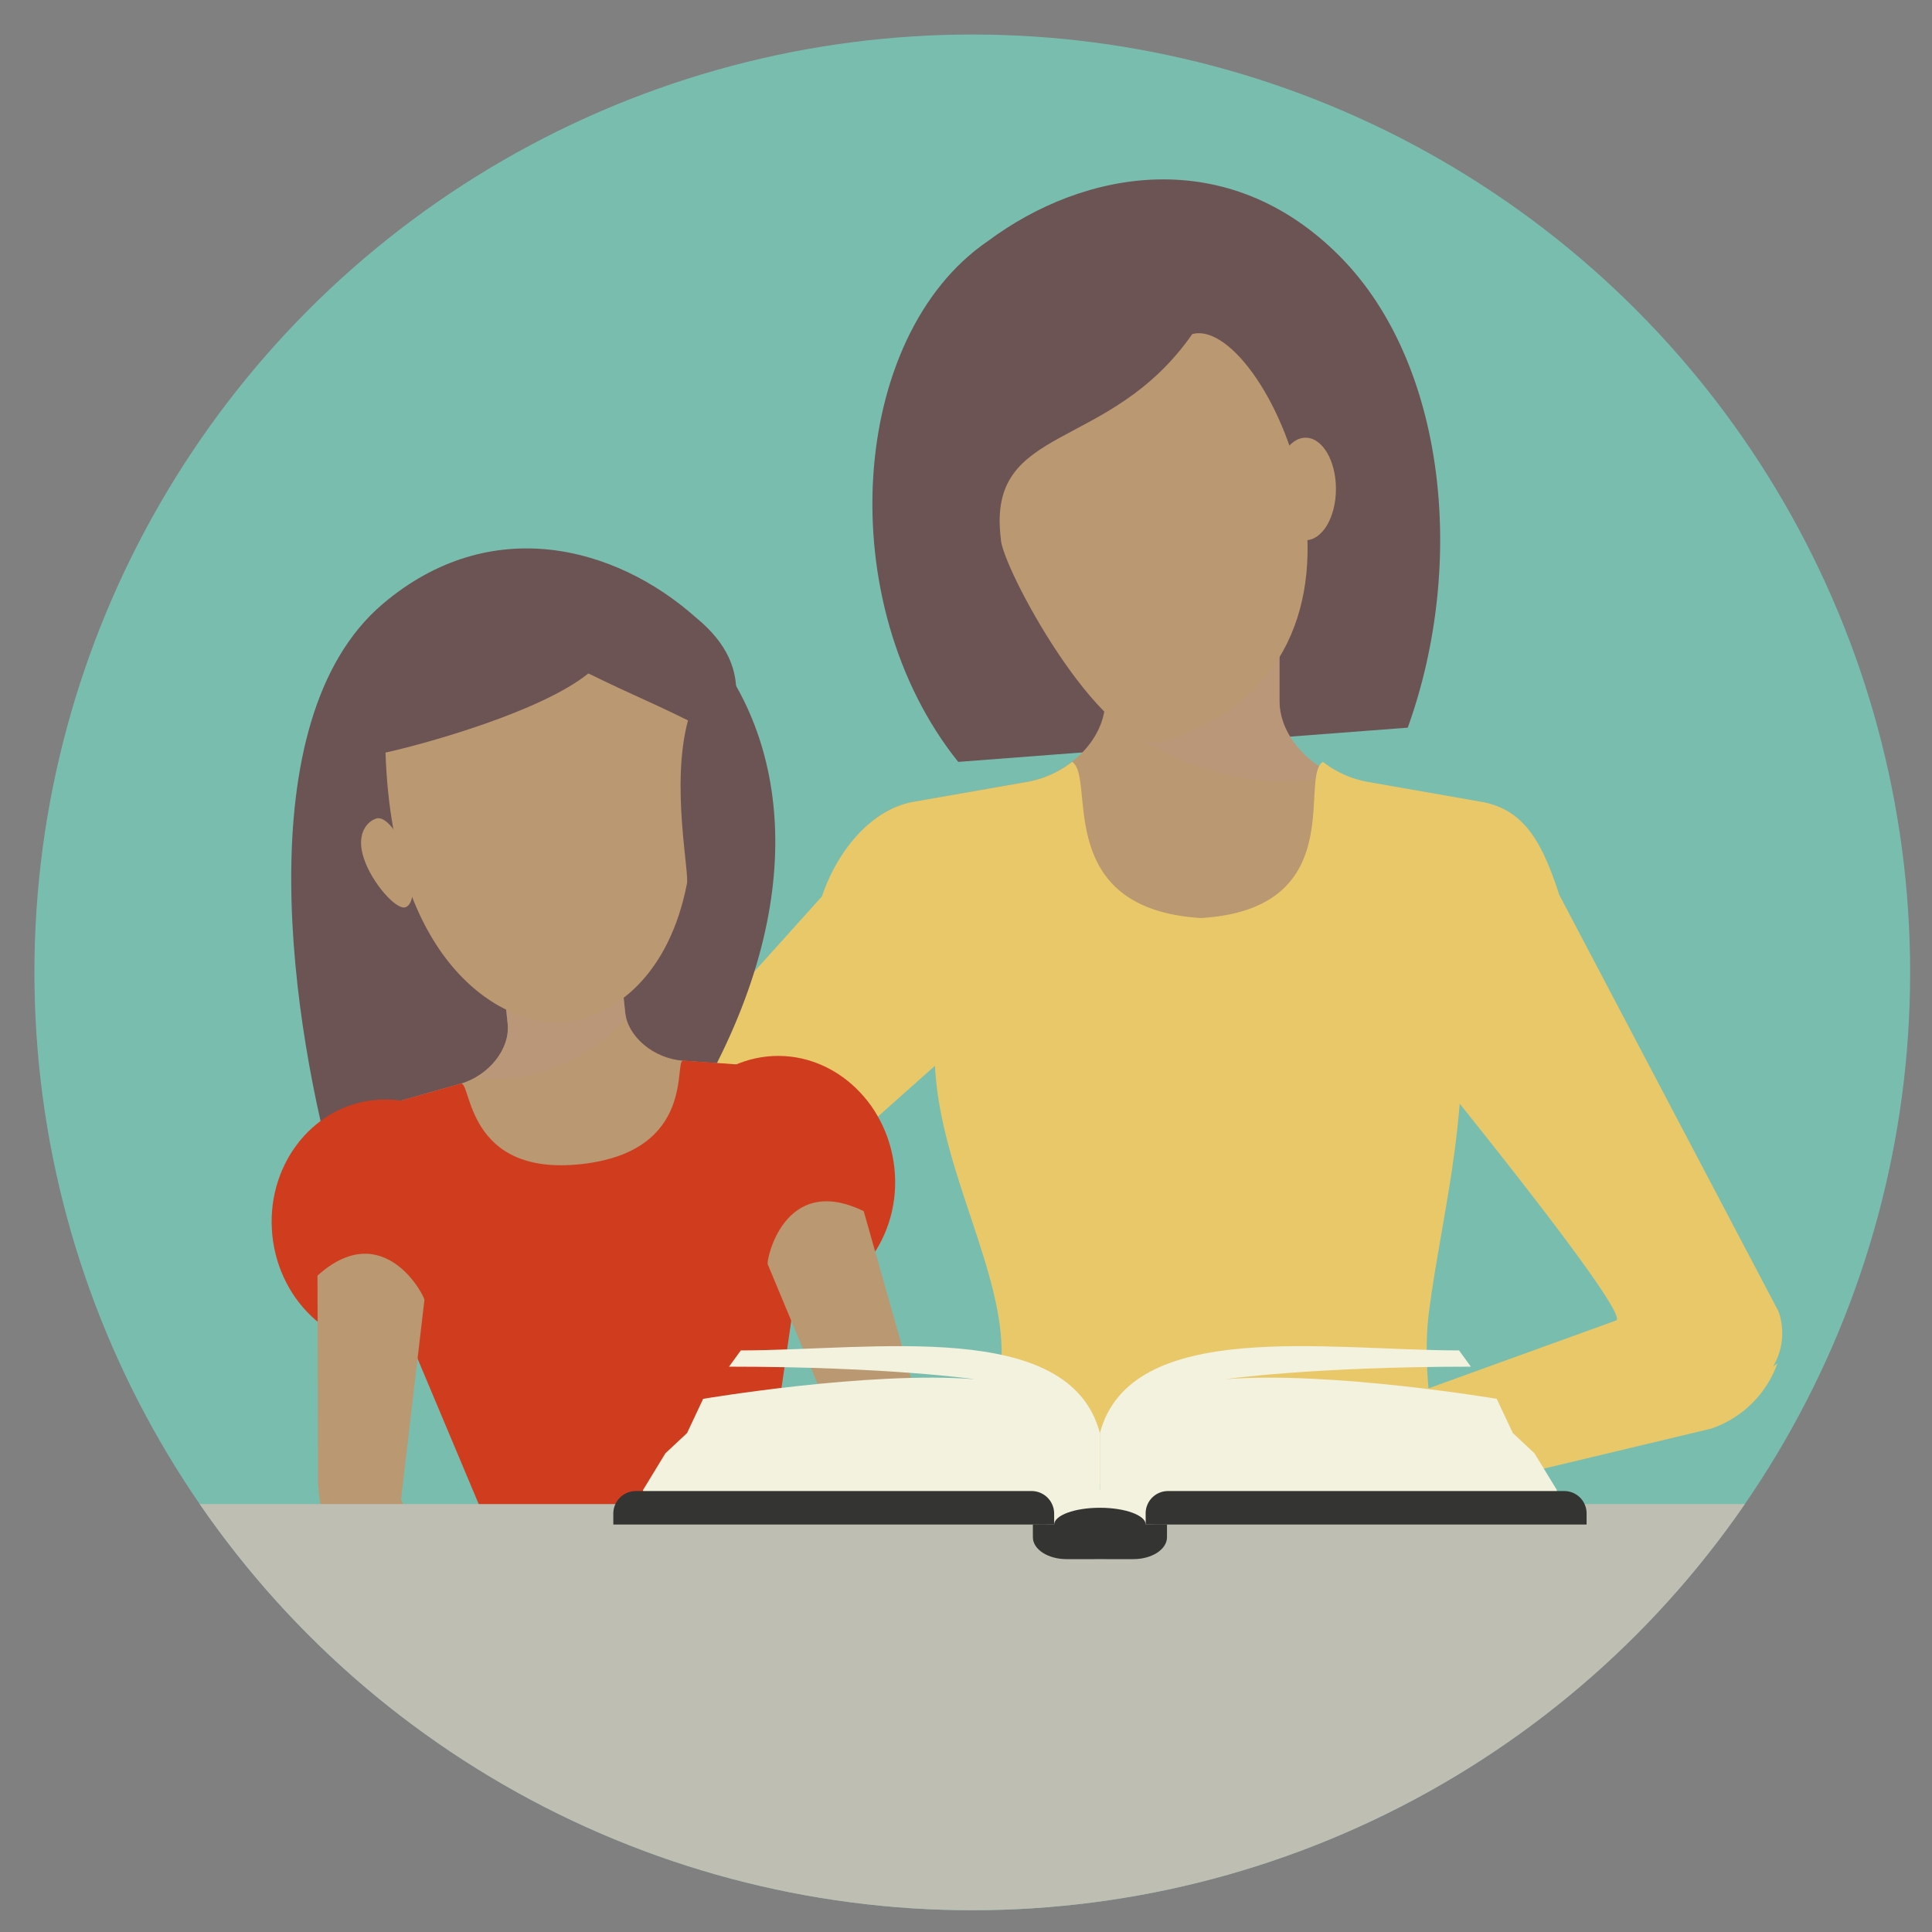 <svg xmlns="http://www.w3.org/2000/svg" xmlns:xlink="http://www.w3.org/1999/xlink" viewBox="0 0 600 600"><rect x="0" y="0" width="600" height="600" fill="#808080" stroke="none"/><defs><style>.cls-1{fill:none;}.cls-2{isolation:isolate;}.cls-3{fill:#79bdaf;}.cls-4{fill:#6c5354;}.cls-5{fill:#ba9871;}.cls-6{fill:#b99880;opacity:0.49;mix-blend-mode:multiply;}.cls-7{fill:#e9c869;}.cls-8{clip-path:url(#clip-path);}.cls-9{fill:#e2c39e;}.cls-10{fill:#cf3d1e;}.cls-11{fill:#bebfb2;}.cls-12{fill:#f3f2df;}.cls-13{fill:#343433;}</style><clipPath id="clip-path"><circle class="cls-1" cx="301.95" cy="301.98" r="291.26"/></clipPath></defs><title>EEI-CF-ContinuingEducation</title><g class="cls-2"><g id="Layer_1" data-name="Layer 1"><circle class="cls-3" cx="301.95" cy="301.98" r="291.26"/><path class="cls-4" d="M297.58,236.61c-39.53-49.32-33.95-132.29,9.19-161.72,30.05-22.39,74.67-30.31,109.42,4.81,32.65,33,39.42,95.06,21,146.28"/><path class="cls-5" d="M343.21,217.78V197h54.15v20.76c0,11.46,10.86,22.67,24.25,25L456.82,249c13.39,2.36,24.24,15.3,24.24,28.9L486,321.3H254.58l4.93-43.37c0-13.6,10.85-26.54,24.24-28.9L319,242.82C332.35,240.45,343.21,229.24,343.21,217.78Z"/><path class="cls-6" d="M343.22,197v20.76a19.1,19.1,0,0,1-.19,2.61,77.1,77.1,0,0,0,28.35,17.49c16.31,5.69,32.26,6.12,43,2.7-9.84-4.38-17-13.5-17-22.8V197Z"/><path class="cls-5" d="M360.27,230.42c82-23.75,33.62-133,10-126.67-25.92,37.21-63.93,27.41-59.46,63.53C310.9,175.79,341.68,232.7,360.27,230.42Z"/><path class="cls-5" d="M414.89,151.85c0,8.8-4.24,15.93-9.47,15.93S396,160.65,396,151.85s4.24-15.92,9.47-15.92S414.89,143.06,414.89,151.85Z"/><path class="cls-7" d="M191.72,423.37a33.15,33.15,0,0,0,20.58,20.3l91.55,21.88-33.2,20.19-87-54.29C178.68,429.35,302,320.7,302,320.7l-18.22-.85,95,140.77,0-175.36c-53.47.27-38-43.73-45.83-48.65a31.87,31.87,0,0,1-13.9,6.21L283.75,249c-13.39,2.36-23.8,15.49-28.5,29.4L149.52,395.9s33.43,30.61,61.2,42.2"/><path class="cls-7" d="M290.51,320.7c-2.62,32.31,16.34,63.25,20,91,3.32,25.45-8.89,49.15-8.89,49.15h83.89"/><path class="cls-7" d="M552,423.37a33.15,33.15,0,0,1-20.58,20.3l-91.56,21.88-8.64-29.89,70.68-25.57C506.85,408,439.77,326,439.77,326l-5.21,19.93L365,460.62l2.24-175.36c53.48.27,35.75-43.73,43.61-48.65a31.92,31.92,0,0,0,13.9,6.21L460,249c13.38,2.36,18.93,12.59,24.24,28.9l68,129.2s8.55,19.38-19.21,31"/><path class="cls-7" d="M358.27,460.85l91.13,1.06s-8.9-29.33-5.59-54.78c3.62-27.76,12.26-59.47,9.65-91.78H421.2l-64.46-10.57"/><g class="cls-8"><path class="cls-4" d="M178.87,321.72c11.24-60.22,76.84-97.59,37.18-130-24.88-22.12-63.75-32.55-97.2-4.15C76,224,90.62,319.42,104.82,368.78"/><path class="cls-4" d="M124.42,325.45c-6.89-9.57-13.08-21.52-18-36.31-11.18-35.71,4.45-80.81,17.84-100.6,54.14-49.19,161.93,23.89,95.58,147"/><path class="cls-9" d="M140.14,588.78c23.35-3.46,44.75-17.24,45.14-8.48,1.53,34.23-11,177.88-10,190.53.64,7.88.29,15,3,24.28,2.35,8.07,5.48,26-15.75,21.69-11.77-2.41-12.14-13.83-11.89-15.12C154,784.24,159.61,784.87,140.14,588.78Z"/><path class="cls-9" d="M240.8,612.61c-23.34-3.46-42.48-41.07-42.87-32.31-1.54,34.23,11,177.88,10,190.53-.64,7.88-.29,15-3,24.28-2.36,8.07-5.49,26,15.74,21.69,11.78-2.41,12.14-13.83,11.89-15.12C225.51,765.52,240.8,612.61,240.8,612.61Z"/><path class="cls-5" d="M157.65,318l-1.45-14,36.48-3.76s.65,6.26,1.44,14,8.89,14.52,18.07,15.18l24.15,1.74c9.18.66,17.39,8.62,18.33,17.78l-73,27.63-76.26-12.24c-.94-9.16,5.47-18.63,14.32-21.15l23.29-6.63C151.91,334,158.44,325.7,157.65,318Z"/><path class="cls-6" d="M150.69,332.53c4.66-3.79,7.5-9.3,7-14.55l-1.45-14,36.48-3.76s.65,6.26,1.44,14a13.09,13.09,0,0,0,.31,1.75,52.16,52.16,0,0,1-17.88,13.75c-10.59,5-21.3,6.35-28.75,4.8a22.42,22.42,0,0,0,2.89-2Z"/><path class="cls-10" d="M206.65,370.15c2.19,21.21,19.88,36.75,39.52,34.73S280,384,277.77,362.82s-19.88-36.75-39.52-34.72S204.46,349,206.65,370.15Z"/><path class="cls-10" d="M143.06,336.53c3.42-1,1.42,28.93,37.42,25s28.65-32.38,31.71-32.16l24.15,1.74c9.18.66,17.39,8.62,18.33,17.78L236.85,471.16H150.37L105.45,364.31c-.94-9.16,5.47-18.63,14.32-21.15Z"/><path class="cls-4" d="M188.66,313c-9.28,1.93-14.31,3.36-25.68.44-56.89-16.76-104.69-127-10.52-128.68,47.27-13.71,67.18,7.47,61.23,39C209.08,248.13,200.11,304.86,188.66,313Z"/><path class="cls-5" d="M113,266.58c2.5,7.61,10.06,16.12,12.91,15.18s3.11-7.86.61-15.47-6.83-13-9.68-12.09S110.45,259,113,266.58Z"/><path class="cls-5" d="M213.3,274.6c-5.45,27.82-22.09,41.17-38,42.81-17.86,1.84-53.32-16.31-55.58-83.69,12.58-2.77,48.31-12.73,63-24.58,15.61,7.62,16.18,7.35,30.95,14.59C208.22,243.85,214.26,271.41,213.3,274.6Z"/><path class="cls-10" d="M84.58,383.69c2.19,21.21,19.88,36.75,39.52,34.73s33.78-20.86,31.6-42.06-19.88-36.75-39.52-34.72S82.39,362.49,84.58,383.69Z"/><path class="cls-5" d="M157.9,527.38,124.54,465.8l7.26-62c.4-.76-12.52-26.28-33.2-7.65l.16,64.51s.77,11,2.54,14.24L142.17,534c3.31,6.13,6.44,9.75,12.56,6.45S161.2,533.51,157.9,527.38Z"/><path class="cls-5" d="M247.32,518.6l15.11-68.39-24-57.56c-.6-.63,4.79-28.72,29.81-16.5l17.6,62.06s2.29,10.74,1.49,14.39l-23,68c-1.49,6.8-3.5,11.15-10.3,9.66S245.83,525.4,247.32,518.6Z"/><rect class="cls-11" x="17.85" y="467.1" width="538.94" height="144.38"/></g><path class="cls-12" d="M230.07,419.38c41,0,102-10.13,111.52,25.67v23.2H199.71v-5.53l6.94-11.39,6.72-6.28,5-10.63s51.42-8.69,84.4-6.09c0,0-27.12-3.9-76.37-3.9Z"/><path class="cls-12" d="M358.08,473.46c0,5.93-7.37,10.74-16.49,10.74s-16.48-4.81-16.48-10.74,7.38-10.74,16.48-10.74S358.08,467.52,358.08,473.46Z"/><path class="cls-13" d="M327.39,473.46H190.47V470a7,7,0,0,1,6.95-6.94h123a7,7,0,0,1,6.95,6.94Z"/><path class="cls-13" d="M362.42,477.42c0,3.73-4.66,6.78-10.41,6.78H331.18c-5.75,0-10.41-3.05-10.41-6.78v-4h41.65Z"/><path class="cls-12" d="M453.12,419.38c-41,0-102-10.13-111.53,25.67v23.2h141.9v-5.53l-6.95-11.39-6.72-6.28-5-10.63s-51.42-8.69-84.4-6.09c0,0,27.12-3.9,76.37-3.9Z"/><path class="cls-13" d="M355.81,473.46H492.73V470a6.94,6.94,0,0,0-7-6.94h-123a6.94,6.94,0,0,0-6.94,6.94Z"/><path class="cls-13" d="M355.81,473.46c0,2.87-6.36,5.21-14.22,5.21s-14.2-2.34-14.2-5.21,6.36-5.21,14.2-5.21S355.81,470.59,355.81,473.46Z"/></g></g></svg>